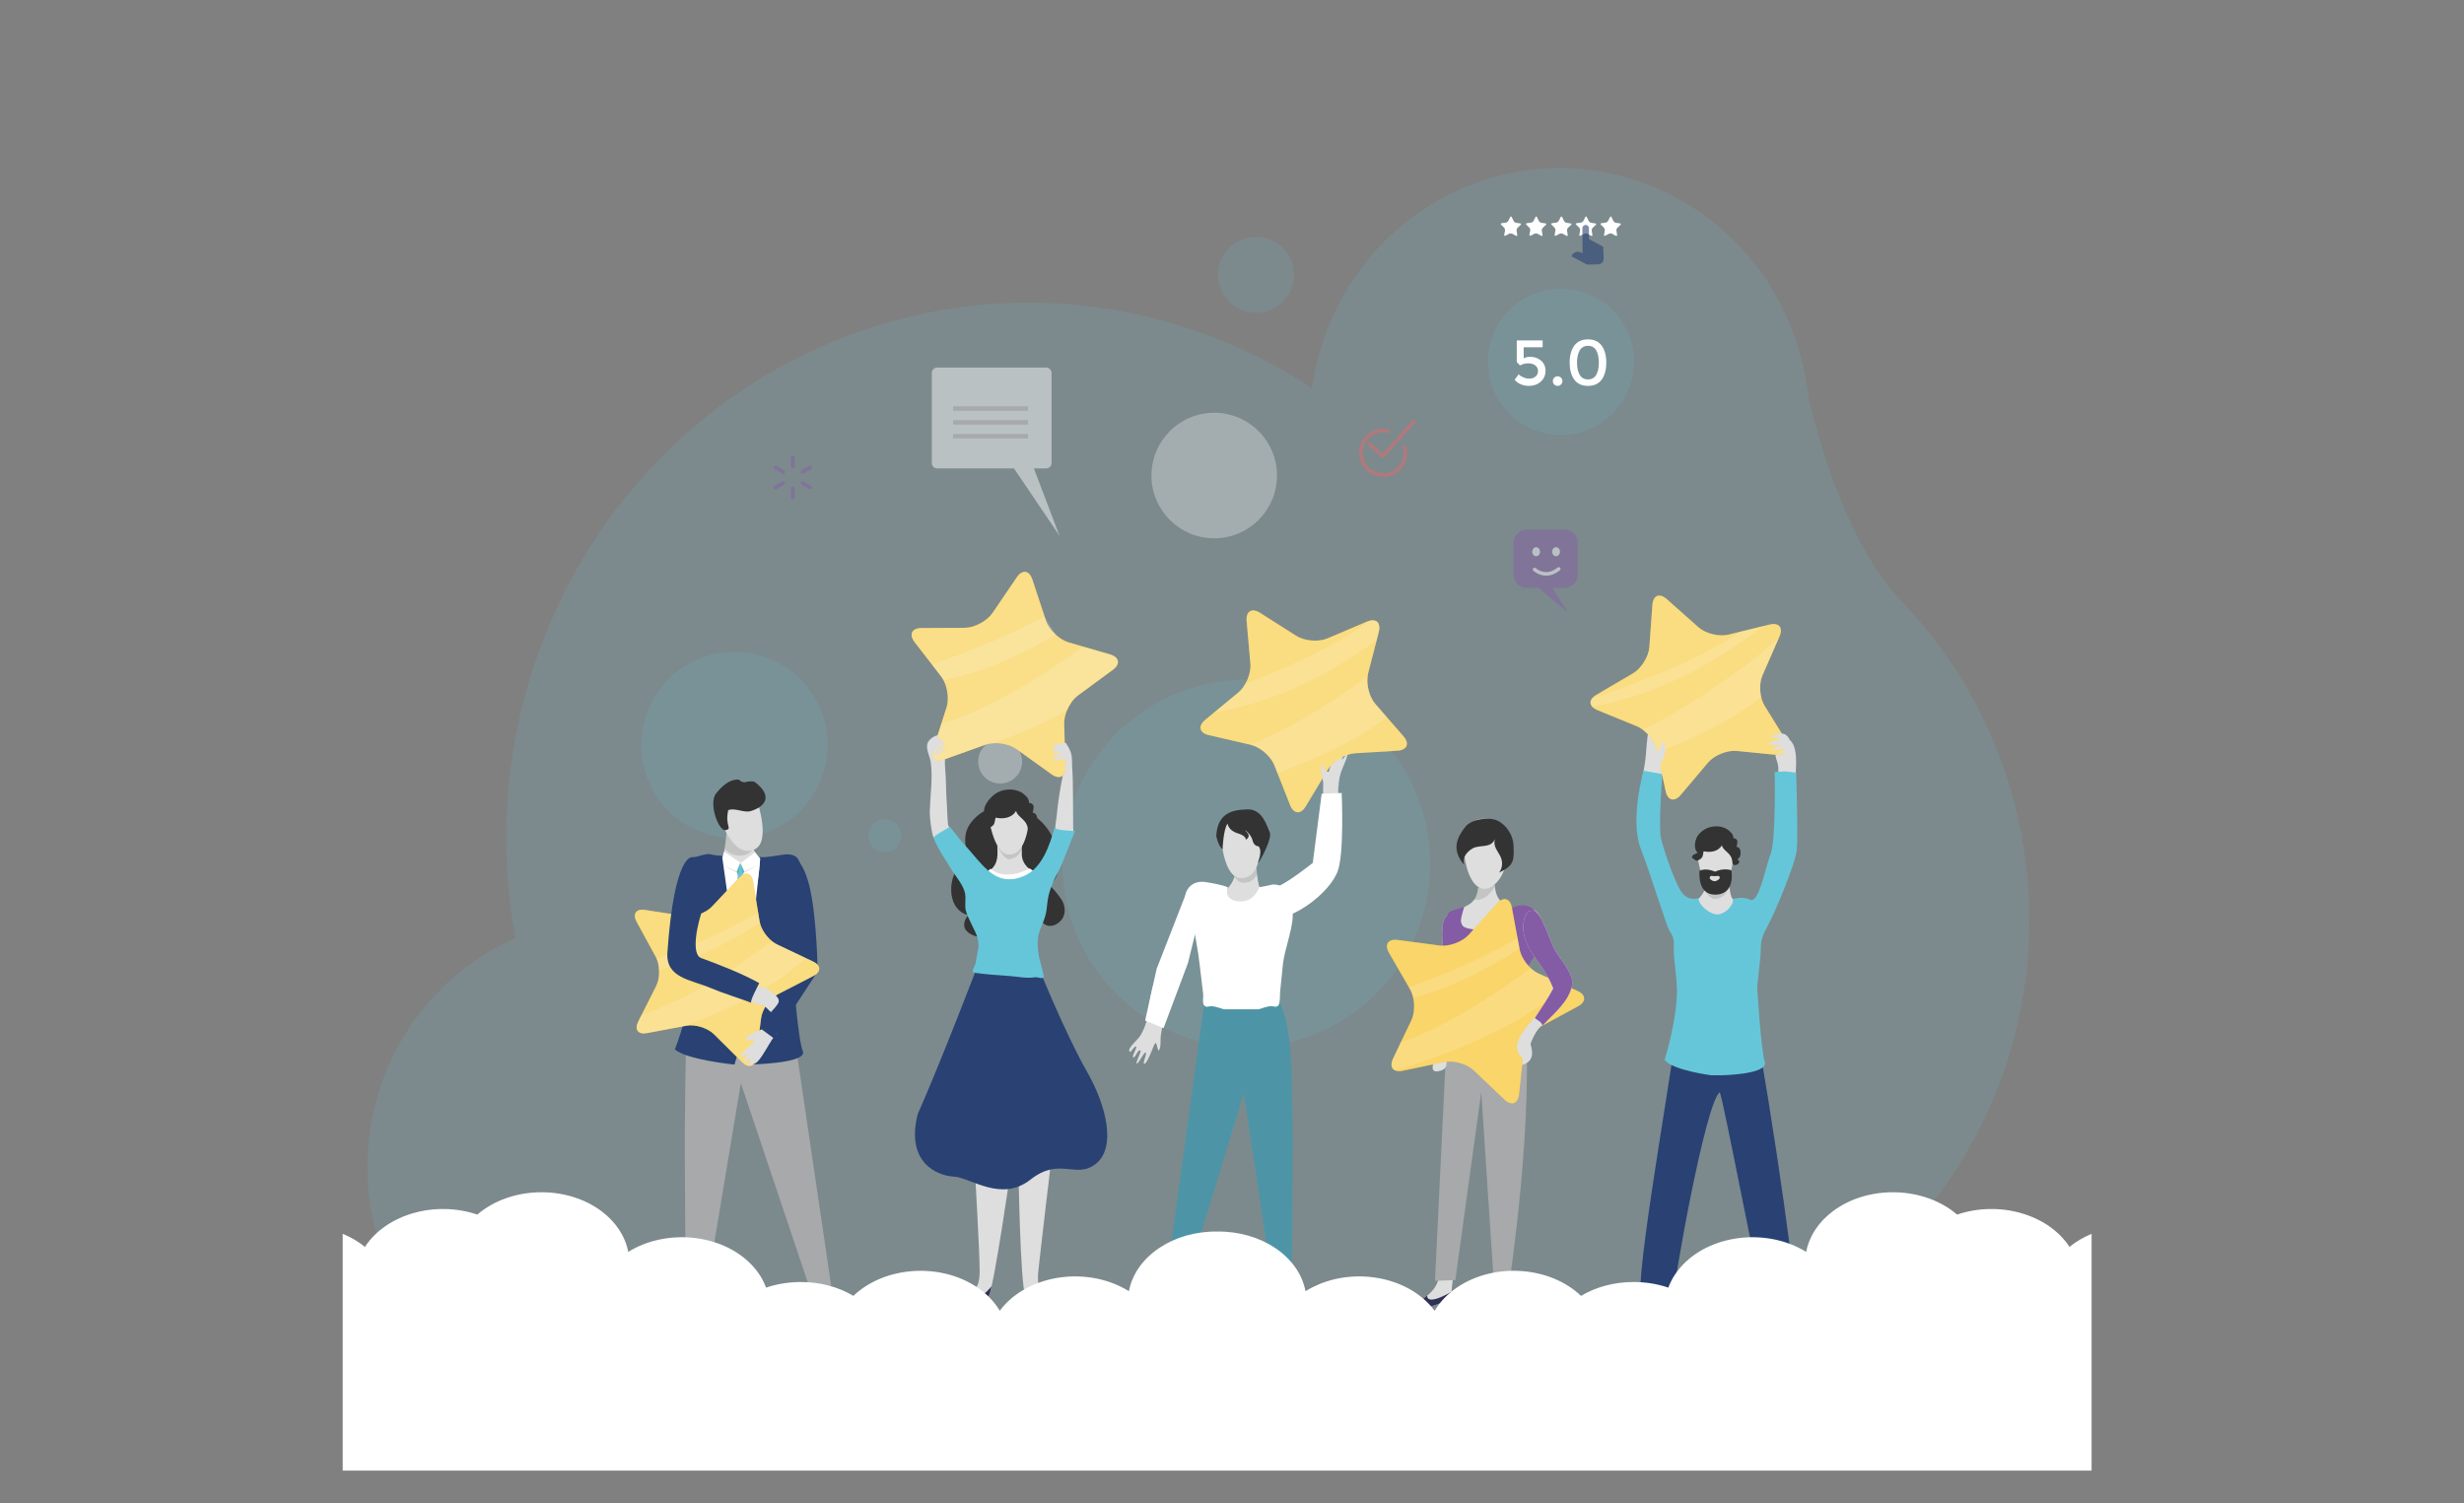 <?xml version="1.0" encoding="UTF-8"?>
<svg xmlns="http://www.w3.org/2000/svg" xmlns:xlink="http://www.w3.org/1999/xlink" version="1.1" id="Layer_1" x="0px" y="0px" viewBox="0 0 1108.04 676.04" style="enable-background:new 0 0 1108.04 676.04;" xml:space="preserve">
<rect x="0" y="0" width="1108.04" height="676.04" fill="#808080" stroke="none"/>
<style type="text/css">
	.st0{opacity:0.15;fill:#66C6D9;enable-background:new    ;}
	.st1{opacity:0.47;}
	.st2{fill:#845BA5;}
	.st3{fill:#FFFFFF;}
	.st4{fill:#EA6668;}
	.st5{fill:#DEDEDE;}
	.st6{fill:#A7A9AA;}
	.st7{fill:#2E3054;}
	.st8{opacity:0.15;fill:#333333;enable-background:new    ;}
	.st9{fill:#333333;}
	.st10{fill:#F5BE16;}
	.st11{opacity:0.36;fill:#FFFFFF;enable-background:new    ;}
	.st12{opacity:0.15;fill:#FFFFFF;enable-background:new    ;}
	.st13{opacity:0.3;fill:#FFFFFF;enable-background:new    ;}
	.st14{fill:#294273;}
	.st15{fill:#66C6D9;}
	.st16{opacity:0.46;fill:#FFFFFF;enable-background:new    ;}
	.st17{opacity:0.49;fill:#FFFFFF;enable-background:new    ;}
	.st18{fill:#4D95A6;}
	.st19{fill:#0B1238;}
	.st20{opacity:0.6;fill:#294273;enable-background:new    ;}
	.st21{opacity:0.47;fill:#FFFFFF;enable-background:new    ;}

				@-webkit-keyframes cloudine {
    from {
        transform:scale(1) translateX(0px);
    }

	50% {
		transform:scale(1.02) translateX(1.5px);
	}

    to {
        transform:scale(1) translateX(0px);
    }
	}

	#cloudi {
	transform-origin: 547px 661px;
	animation-duration: 5s;
	animation-name: cloudine;
	animation-iteration-count: infinite;
	transition-timing-function: ease-in-out;
	}

	/*char1*/

	@-webkit-keyframes char1torsod {
    from {
        transform:rotate(0deg);
    }

	50% {
		transform:rotate(10deg);
	}

    to {
        transform:rotate(0deg);
    }
	}

	#char1top {
	transform-origin: 334.86px 463.8px;
	animation-duration: 7.5s;
	animation-name: char1torsod;
	animation-iteration-count: infinite;
	transition-timing-function: ease-in-out;
	}

	@-webkit-keyframes char1rarmed {
    from {
        transform:rotate(0deg);
    }

	50% {
		transform:rotate(5deg);
	}

    to {
        transform:rotate(0deg);
    }
	}

	#char1rarm {
	transform-origin: 311.4px 392px;
	animation-duration: 7.5s;
	animation-name: char1rarmed;
	animation-iteration-count: infinite;
	transition-timing-function: ease-in-out;
	}

	@-webkit-keyframes char1headed {
    from {
        transform:rotate(0deg);
    }

	50% {
		transform:rotate(-5deg);
	}

    to {
        transform:rotate(0deg);
    }
	}

	#char1head {
	transform-origin: 332.5px 385.5px;
	animation-duration: 7.5s;
	animation-name: char1headed;
	animation-iteration-count: infinite;
	transition-timing-function: ease-in-out;
	}

	/*char2*/

	@-webkit-keyframes char2torsod {
    from {
        transform:rotate(0deg);
    }

	33%	{
		transform:rotate(10deg);
	}

	66%	{
		transform:rotate(-10deg);
	}

    to {
        transform:rotate(0deg);
    }
	}

	#char2top {
	transform-origin: 453.88px 439px;
	animation-duration: 7.5s;
	animation-name: char2torsod;
	animation-iteration-count: infinite;
	transition-timing-function: ease-in-out;
	}

	@-webkit-keyframes char2botter {
    from {
        transform:rotate(0deg);
    }

	33%	{
		transform:rotate(1deg);
	}

	66%	{
		transform:rotate(-1deg);
	}

    to {
        transform:rotate(0deg);
    }
	}

	#char2bot {
	transform-origin: 453.88px 439px;
	animation-duration: 7.5s;
	animation-name: char2botter;
	animation-iteration-count: infinite;
	transition-timing-function: ease-in-out;
	}

	@-webkit-keyframes char2header {
    from {
        transform:rotate(0deg);
    }

	33%	{
		transform:rotate(-8deg);
	}

	66%	{
		transform:rotate(8deg);
	}

    to {
        transform:rotate(0deg);
    }
	}

	#char2head {
	transform-origin: 454.45px 393px;
	animation-duration: 7.5s;
	animation-name: char2header;
	animation-iteration-count: infinite;
	transition-timing-function: ease-in-out;
	}

	@-webkit-keyframes char2haired {
    from {
        transform:rotate(0deg);
    }

	33%	{
		transform:rotate(-8deg);
	}

	66%	{
		transform:rotate(8deg);
	}

    to {
        transform:rotate(0deg);
    }
	}

	#char2hair {
	transform-origin: 453.6px 368px;
	animation-duration: 7.5s;
	animation-name: char2haired;
	animation-iteration-count: infinite;
	transition-timing-function: ease-in-out;
	}

	/*char3*/

	@-webkit-keyframes char3torsod {
    from {
        transform:rotate(0deg);
    }

	50%	{
		transform:rotate(-8deg);
	}

    to {
        transform:rotate(0deg);
    }
	}

	#char3top {
	transform-origin: 558.2px 453px;
	animation-duration: 7.5s;
	animation-name: char3torsod;
	animation-iteration-count: infinite;
	transition-timing-function: ease-in-out;
	}

	@-webkit-keyframes char3larmed {
    from {
        transform:rotate(0deg);
    }

	50%	{
		transform:rotate(10deg);
	}

    to {
        transform:rotate(0deg);
    }
	}

	#char3larm {
	transform-origin: 577.478px 406px;
	animation-duration: 7.5s;
	animation-name: char3larmed;
	animation-iteration-count: infinite;
	transition-timing-function: ease-in-out;
	}

	@-webkit-keyframes char3rarmed {
    from {
        transform:rotate(0deg);
    }

	50%	{
		transform:rotate(-8deg);
	}

    to {
        transform:rotate(0deg);
    }
	}

	#char3rarm {
	transform-origin: 537.1px 404px;
	animation-duration: 7.5s;
	animation-name: char3rarmed;
	animation-iteration-count: infinite;
	transition-timing-function: ease-in-out;
	}

	@-webkit-keyframes char3headed {
    from {
        transform:rotate(0deg);
    }

	50%	{
		transform:rotate(8deg);
	}

    to {
        transform:rotate(0deg);
    }
	}

	#char3head {
	transform-origin: 558.7px 402px;
	animation-duration: 7.5s;
	animation-name: char3headed;
	animation-iteration-count: infinite;
	transition-timing-function: ease-in-out;
	}

	/*char4*/

	@-webkit-keyframes char4torsod {
    from {
        transform:rotate(0deg);
    }

	50%	{
		transform:rotate(6deg);
	}

    to {
        transform:rotate(0deg);
    }
	}

	#char4top {
	transform-origin: 670.12px 469.7px;
	animation-duration: 7.5s;
	animation-name: char4torsod;
	animation-iteration-count: infinite;
	transition-timing-function: ease-in-out;
	}

	@-webkit-keyframes char4armes {
    from {
        transform:rotate(0deg);
    }

	50%	{
		transform:rotate(10deg);
	}

    to {
        transform:rotate(0deg);
    }
	}

	#char4larm {
	transform-origin: 688.4px 413px;
	animation-duration: 7.5s;
	animation-name: char4armes;
	animation-iteration-count: infinite;
	transition-timing-function: ease-in-out;
	}

	@-webkit-keyframes char4armes2 {
    from {
        transform:rotate(0deg);
    }

	50%	{
		transform:rotate(20deg);
	}

    to {
        transform:rotate(0deg);
    }
	}

	#char4rarm {
	transform-origin: 652.1px 415px;
	animation-duration: 7.5s;
	animation-name: char4armes2;
	animation-iteration-count: infinite;
	transition-timing-function: ease-in-out;
	}

	@-webkit-keyframes char4heades {
    from {
        transform:rotate(0deg) translateY(0px);
    }

	50%	{
		transform:rotate(-20deg) translateY(2px);
	}

    to {
        transform:rotate(0deg) translateY(0px);
    }
	}

	#char4head {
	transform-origin: 667.8px 399px;
	animation-duration: 7.5s;
	animation-name: char4heades;
	animation-iteration-count: infinite;
	transition-timing-function: ease-in-out;
	}

	/*char5*/

	@-webkit-keyframes char5torsod {
    from {
        transform:rotate(0deg);
    }

	33%	{
		transform:rotate(-4deg);
	}

	66%	{
		transform:rotate(2deg);
	}

    to {
        transform:rotate(0deg);
    }
	}

	#char5top {
	transform-origin: 772px 453px;
	animation-duration: 7.5s;
	animation-name: char5torsod;
	animation-iteration-count: infinite;
	transition-timing-function: ease-in-out;
	}

	@-webkit-keyframes char5headed {
    from {
        transform:rotate(0deg);
    }

	33%	{
		transform:rotate(6deg);
	}

	66%	{
		transform:rotate(-6deg);
	}

    to {
        transform:rotate(0deg);
    }
	}

	#char5head {
	transform-origin: 771.5px 407px;
	animation-duration: 7.5s;
	animation-name: char5headed;
	animation-iteration-count: infinite;
	transition-timing-function: ease-in-out;
	}

	@-webkit-keyframes char5bottom {
    from {
        transform:rotate(0deg);
    }

	33%	{
		transform:rotate(1deg);
	}

	66%	{
		transform:rotate(-1deg);
	}

    to {
        transform:rotate(0deg);
    }
	}

	#char5bot {
	transform-origin: 772px 453px;
	animation-duration: 7.5s;
	animation-name: char5bottom;
	animation-iteration-count: infinite;
	transition-timing-function: ease-in-out;
	}

	/*effects*/

	@-webkit-keyframes effect1 {
    from {
        transform:rotate(0deg) scale(1);
    }

	33%	{
		transform:rotate(10deg);
	}

	66%	{
		transform:rotate(-10deg) scale(1.2);
	}

    to {
        transform:rotate(0deg) scale(1);
    }
	}

	#rated {
	transform-origin: 701.945px 162.74px;
	animation-duration: 3.75s;
	animation-name: effect1;
	animation-iteration-count: infinite;
	transition-timing-function: ease-in-out;
	}

	@-webkit-keyframes effect2 {
    from {
        transform:translateX(0px);
    }

	33%	{
		transform:translateX(-12px);
	}

	66%	{
		transform:translateX(9px);
	}

    to {
        transform:translateX(0px);
    }
	}

	#likedhand {
	animation-duration: 3.75s;
	animation-name: effect2;
	animation-iteration-count: infinite;
	transition-timing-function: ease-in-out;
	}

	@-webkit-keyframes effect3 {
    from {
        transform:translateX(-20px);
		opacity:0;
    }

	50%	{
		transform:translateX(0px);
		opacity:1;
	}

    to {
        transform:translateX(-20px);
		opacity:0;
    }
	}

	#balloned {
	animation-duration: 7.5s;
	animation-name: effect3;
	animation-iteration-count: infinite;
	transition-timing-function: ease-in-out;
	}

	@-webkit-keyframes effect4 {
    from {
        transform:translateX(20px);
		opacity:0;
    }

	50%	{
		transform:translateX(0px);
		opacity:0.4;
	}

    to {
        transform:translateX(20px);
		opacity:0;
    }
	}

	#starred {
	opacity:0;
	animation-duration: 7.5s;
	animation-name: effect4;
	animation-iteration-count: infinite;
	transition-timing-function: ease-in-out;
	animation-delay:1s;
	}

	@-webkit-keyframes effect5 {
    from {
        transform:scale(0.3);
		
    }

	50%	{
		transform:scale(1.2);
		
	}

    to {
        transform:scale(0.3);
		
    }
	}

	#pop {
	transform-origin: 356.515px 214.73px;
	animation-duration: 3.75s;
	animation-name: effect5;
	animation-iteration-count: infinite;
	transition-timing-function: ease-in-out;
	}

	@-webkit-keyframes effect6 {
    from {
        transform:rotate(0deg);
		
    }

	50%	{
		transform:rotate(10deg);
		
	}

    to {
        transform:rotate(0deg);
		
    }
	}

	#smiley {
	transform-origin: 695.07px 256.84px;
	animation-duration: 3.75s;
	animation-name: effect6;
	animation-iteration-count: infinite;
	transition-timing-function: ease-in-out;
	}
</style>
<path class="st0" d="M857.27,272.65L857.27,272.65c-0.02-0.02-0.04-0.04-0.06-0.06c-0.83-0.89-1.66-1.77-2.51-2.64  c-22.42-24.45-34.89-64.09-40.89-89.05c-0.46-1.92-0.78-3.86-1.04-5.81c-0.76-5.69-1.95-11.38-3.58-17.01  c0-0.03-0.01-0.05-0.01-0.05v0.01c-1.46-5.03-3.26-10.02-5.44-14.93c-25.66-57.87-92.3-83.5-148.85-57.24  c-36.32,16.87-59.64,51.04-64.88,88.66c-64.88-42.76-148.99-51.97-224.49-16.91c-100.92,46.86-153.8,157.64-133.7,264.32  c-39.08,16.95-66.51,56.54-66.6,102.7c-0.12,61.17,48.55,111.49,108.32,111.96c35.46,0.28,67.05-16.74,87.18-43.32  c60.53,29.77,133.03,32.93,198.97,2.31c11.62-5.4,22.6-11.65,32.91-18.64c33.12,25.62,74.28,40.93,118.93,41.24  c109.97,0.75,200.46-90.69,201.06-203.24C912.87,359.74,891.77,309.59,857.27,272.65z"></path>
<path id="bloob" class="st0" d="M635.72,354.22c18.86,41.57,0.45,90.57-41.12,109.43c-41.58,18.87-90.57,0.46-109.44-41.12  c-18.86-41.57-0.45-90.57,41.12-109.43C567.86,294.23,616.85,312.64,635.72,354.22z"></path>
<g id="pop" class="st1">
	<g>
		<path class="st2" d="M357.41,223.52c0,0.61-0.4,1.1-0.89,1.1c-0.5,0-0.89-0.5-0.89-1.1v-3.57c0-0.6,0.4-1.1,0.89-1.1    c0.49,0,0.89,0.49,0.89,1.1V223.52z"></path>
		<path class="st2" d="M357.41,209.51c0,0.61-0.4,1.1-0.89,1.1c-0.5,0-0.89-0.49-0.89-1.1v-3.57c0-0.6,0.4-1.1,0.89-1.1    c0.49,0,0.89,0.5,0.89,1.1V209.51z"></path>
	</g>
	<g>
		<path class="st2" d="M364.57,218.35c0.52,0.3,0.75,0.9,0.5,1.32c-0.24,0.43-0.87,0.52-1.39,0.22l-3.09-1.78    c-0.53-0.3-0.76-0.9-0.51-1.32c0.25-0.43,0.88-0.53,1.4-0.22L364.57,218.35z"></path>
		<path class="st2" d="M352.44,211.34c0.53,0.3,0.75,0.9,0.51,1.32c-0.25,0.43-0.88,0.53-1.4,0.22l-3.09-1.78    c-0.52-0.3-0.75-0.9-0.5-1.32c0.24-0.43,0.87-0.53,1.39-0.22L352.44,211.34z"></path>
	</g>
	<g>
		<path class="st2" d="M363.68,209.56c0.52-0.31,1.15-0.2,1.39,0.22c0.25,0.43,0.02,1.02-0.5,1.32l-3.09,1.78    c-0.52,0.3-1.15,0.2-1.4-0.22c-0.25-0.43-0.02-1.02,0.51-1.32L363.68,209.56z"></path>
		<path class="st2" d="M351.55,216.57c0.52-0.3,1.15-0.2,1.4,0.22c0.24,0.43,0.02,1.02-0.51,1.32l-3.09,1.78    c-0.52,0.3-1.15,0.2-1.39-0.22c-0.25-0.42-0.02-1.02,0.5-1.32L351.55,216.57z"></path>
	</g>
</g>
<g id="starred" class="st1">
	<path class="st3" d="M555.85,215.18H497.7c-1.09,0-1.98,0.89-1.98,1.98v18.17c0,1.1,0.89,1.98,1.98,1.98h21.03l-12.3,37.93   l20.77-37.93h28.64c1.09,0,1.98-0.89,1.98-1.98v-18.17C557.83,216.07,556.94,215.18,555.85,215.18z"></path>
	<g>
		<polygon class="st4" points="510.35,229.52 507.16,227.97 504.06,229.73 504.55,226.21 501.92,223.81 505.42,223.19     506.89,219.95 508.57,223.08 512.1,223.48 509.63,226.04   "></polygon>
		<polygon class="st4" points="523.37,229.52 520.17,227.97 517.08,229.73 517.57,226.21 514.94,223.81 518.44,223.19     519.91,219.95 521.59,223.08 525.11,223.48 522.66,226.04   "></polygon>
		<polygon class="st4" points="536.39,229.52 533.2,227.97 530.1,229.73 530.59,226.21 527.97,223.81 531.46,223.19 532.93,219.95     534.61,223.08 538.14,223.48 535.68,226.04   "></polygon>
		<polygon class="st4" points="549.41,229.52 546.22,227.97 543.12,229.73 543.61,226.21 540.98,223.81 544.48,223.19     545.95,219.95 547.62,223.08 551.16,223.48 548.69,226.04   "></polygon>
	</g>
</g>
<g id="smiley" class="st1">
	<path class="st2" d="M686.68,238.14h16.79c3.33,0,6.03,2.7,6.03,6.03v14.21c0,3.33-2.7,6.03-6.03,6.03h-5.32l7.04,11.13   l-13.24-11.13h-5.28c-3.33,0-6.03-2.7-6.03-6.03v-14.21C680.66,240.84,683.35,238.14,686.68,238.14z"></path>
	<g>
		<g>
			<g>
				<path class="st3" d="M695.35,258.88c-3.42,0-5.76-2.15-5.8-2.18c-0.32-0.31-0.34-0.82-0.03-1.15c0.31-0.32,0.82-0.34,1.15-0.03      c0.19,0.18,4.46,4.04,9.77-0.31c0.35-0.28,0.86-0.23,1.14,0.11c0.29,0.35,0.24,0.86-0.11,1.15      C699.26,258.28,697.15,258.88,695.35,258.88z"></path>
			</g>
		</g>
		<g>
			<g>
				<path class="st3" d="M692.56,248.11c0,1.13-0.79,2.04-1.76,2.04c-0.97,0-1.76-0.91-1.76-2.04c0-1.12,0.79-2.03,1.76-2.03      C691.78,246.08,692.56,246.99,692.56,248.11z"></path>
			</g>
			<g>
				<path class="st3" d="M701.51,248.11c0,1.13-0.79,2.04-1.76,2.04c-0.97,0-1.76-0.91-1.76-2.04c0-1.12,0.79-2.03,1.76-2.03      C700.73,246.08,701.51,246.99,701.51,248.11z"></path>
			</g>
		</g>
	</g>
</g>
<g id="char4">
	<g id="char4bot">
		<path class="st5" d="M653.81,571.94l-6.06-1.27c-0.23,1.41-0.48,2.81-0.77,4.15c-1.76,8.38-11.67,10.71-11.59,13.51    c0.09,2.79,17.01-4.03,17.01-4.03S653.41,572.98,653.81,571.94z"></path>
		<path class="st5" d="M678.81,573.16l-5.08-2.34c-0.44,1.47-0.48,4.63-0.74,6.09c-1.6,9.34-9.63,9.2-9.88,11.7    c-0.29,2.98,15.92-2.64,15.92-2.64S678.24,574.21,678.81,573.16z"></path>
		<path class="st6" d="M650.43,469.74l-5.13,106.24l9.15-0.29l11.66-84.59l5.7,86.52l6.79,0.49c0,0,11.73-77.33,6.87-122.53    c0,0-14.78,5.12-30.14,2.13C655.33,457.71,650.96,461.82,650.43,469.74z"></path>
		<path class="st7" d="M652.71,580.96c-0.14,0.07-0.27,0.12-0.41,0.2c-9.76,5.42-10.57,2.73-10.52,1.51    c-3.14,2.58-6.44,4.04-6.39,5.67c0.09,2.79,17.01-4.03,17.01-4.03S652.53,582.86,652.71,580.96z"></path>
		<path class="st7" d="M678.73,582.57c-4.3,2.4-3.8,2.48-7.55,3.06c-3.75,0.59-2.07-1.19-2.13-1.39c-2.93,1.96-5.76,2.63-5.93,4.37    c-0.29,2.98,15.92-2.64,15.92-2.64S679,584.97,678.73,582.57z"></path>
	</g>
	<g id="char4top">
		<path class="st5" d="M694.84,425.25c-3.36-3.23-9.97,11.82-11.14,17.75c-1.35,6.82-0.16,11.42,1.49,17.65    c2,7.6,8.11,15.99-1.36,18.49c-6.34,1.67-13.83-1.62-20.13-2.27c-5.19-0.52-10.17,0.46-11.42-4.39    c-2.79-10.83,13.02-21.44,4.04-30.06c-7.74-8.09-4.93-22.51-3.55-29.79c5.35-7.06,10.53-3.58,11.98-13.48    c2.38-0.67,5.07-0.96,7.43-1.33c0.21,3.97,1.4,7.07,4.84,9.38c4.19,2.81,9.55-0.47,13.16,1.99    C693.77,411.64,695.59,421.31,694.84,425.25z"></path>
		<g id="char4rarm">
			<path class="st5" d="M651.32,411.58c4.92-1.37,6.81,4.85,8.08,11.97c1.4,7.85,2.66,17.22,2.66,17.22     c-1.35,4.35-2.92,10.54-4.27,14.88c-1.87,6.01-5.86,11.37-7.29,17.53c-0.66,2.85,1.56,6.98-2.46,8.25     c-5.94,1.87-3.3-3.51-2.75-6.01c0.75-3.36,1.47-6.73,2.17-10.1c1.54-7.37,3.13-14.75,4.44-22.17     C651.91,443.15,644.72,413.42,651.32,411.58z"></path>
			<path class="st2" d="M651.32,411.58c4.92-1.37,6.81,4.85,8.08,11.97c1.4,7.85,2.66,17.22,2.66,17.22     c-1.35,4.35-2.92,10.54-4.27,14.88c-0.32,1.04-6.05,14.11-5.59,14.24c-3.42-1.02-6.12-2.09-6.12-2.09s2.62-8.54,3.17-11.26     c0.91-4.46,1.85-8.92,2.64-13.4C651.91,443.15,644.72,413.42,651.32,411.58z"></path>
			<path class="st5" d="M644.19,478.61c0.44-1.66,3.07-6.06,5.03-6.4c3.38-0.58,0.7,4.51,0.71,6.58L644.19,478.61z"></path>
		</g>
		<path class="st2" d="M694.84,425.25c-2.62-0.03-9.97,11.82-11.14,17.75c-1.35,6.82,2.03,12.07,3.68,18.3    c0.61,2.31,1.89,5.39-0.91,6.55c-1.51,0.62-3.6,0.66-5.27,0.85c-3.65,0.41-7.43,0.18-11.08,0.01c-3.92-0.2-7.57-0.53-11.34-1.33    c-0.87-0.19-5.79,0.09-5.63-1.04c0.48-3.35-0.12-6.47,1.66-8.97c1.77-2.49,3.28-5.44,3.2-8.57c-0.07-2.76-3.42-6.43-6.87-13.57    c-3.44-7.14,1.22-20.41,0.19-22.42c-2.05-3.58,4.94-3.78,7.13-5.04c-2.34,7.69-2.78,9.42,5.1,10.32    c7.89,0.91,13.9-12.83,22.89-10.76C693.43,408.93,696.02,419.06,694.84,425.25z"></path>
		<path class="st8" d="M672.25,398.67c-0.03-0.28-0.06-0.56-0.08-0.86c-2.36,0.37-5.04,0.65-7.43,1.33    c-0.33,2.25-1.04,3.95-2.01,5.33C666.18,405.44,669.81,402.82,672.25,398.67z"></path>
		<g id="char4head">
			<path class="st5" d="M659.3,373.28c-2.02,6.36-0.84,16.25,2.27,21.9c4.43,8.06,11.12,4.28,14.29-2.66     c2.62-5.72,4.53-17.36-0.93-22.08c-2.26-1.95-7.33-2.85-10.29-1.87c-5.27,1.74-4.79,5.29-4.81,10.05L659.3,373.28z"></path>
			<path class="st9" d="M673.46,369.07c4.16,2.04,6.97,6.71,7.16,11.02c0.29,6.69,0.33,9.17-6.49,12.31     c1.72-2.21,1.66-5.21,0.52-7.42c-1.32-2.56-3.28-4.46-2.41-7.67c-1.78,4.4-6.81,2.38-10.04,4.23c-2.96,1.7-4.82,4.67-3.76,7.44     c-5.08-6.11-4.34-11.09,0.61-17.27C661.77,368.32,669.68,367.22,673.46,369.07z"></path>
		</g>
		<g id="char4larm">
			<path class="st10" d="M709.61,452.54l-16.74,9.08c-3.8,2.05-7.29,7.25-7.75,11.56l-2,18.92c-0.48,4.29-3.42,5.37-6.55,2.41     l-13.8-13.12c-3.13-2.99-9.15-4.7-13.39-3.78l-18.64,3.92c-1.32,0.29-2.41,0.22-3.25-0.12c-1.81-0.7-2.31-2.7-1.04-5.37     l3.44-7.22l4.77-9.94c1.3-2.74,1.57-6.67,0.87-10.04c-0.29-1.42-0.77-2.77-1.4-3.88l-0.55-0.96l-8.96-15.53     c-2.14-3.73-0.41-6.33,3.88-5.78l18.88,2.5c4.29,0.58,10.16-1.59,13.07-4.79l12.74-14.13c2.91-3.2,5.92-2.36,6.69,1.9l2.53,13.6     l0.89,4.79l0.05,0.31c0.53,2.94,2.53,6.16,5.01,8.5c1.13,1.04,2.36,1.9,3.59,2.46l11.99,5.35l5.39,2.41     C713.29,447.34,713.41,450.47,709.61,452.54z"></path>
			<path class="st11" d="M709.61,452.54l-16.74,9.08c-3.8,2.05-7.29,7.25-7.75,11.56l-2,18.92c-0.48,4.29-3.42,5.37-6.55,2.41     l-13.8-13.12c-3.13-2.99-9.15-4.7-13.39-3.78l-18.64,3.92c-1.32,0.29-2.41,0.22-3.25-0.12c-1.81-0.7-2.31-2.7-1.04-5.37     l3.44-7.22l4.77-9.94c1.3-2.74,1.57-6.67,0.87-10.04c-0.29-1.42-0.77-2.77-1.4-3.88l-0.55-0.96l-8.96-15.53     c-2.14-3.73-0.41-6.33,3.88-5.78l18.88,2.5c4.29,0.58,10.16-1.59,13.07-4.79l12.74-14.13c2.91-3.2,5.92-2.36,6.69,1.9l2.53,13.6     l0.89,4.79l0.05,0.31c0.53,2.94,2.53,6.16,5.01,8.5c1.13,1.04,2.36,1.9,3.59,2.46l11.99,5.35l5.39,2.41     C713.29,447.34,713.41,450.47,709.61,452.54z"></path>
			<path class="st12" d="M703.95,443.17c-21.43,20.27-60.17,33.37-76.45,38.24c-1.81-0.7-2.31-2.7-1.04-5.37l3.44-7.22     c22.06-7.73,45.19-23.55,58.46-33.44c1.13,1.04,2.36,1.9,3.59,2.46L703.95,443.17z"></path>
			<path class="st12" d="M682.42,421.77c-15.7,9.27-33.56,16.73-48.83,22.22l0.55,0.96c0.63,1.11,1.11,2.46,1.4,3.88     c18.13-5.03,34.53-13.63,47.77-22.27L682.42,421.77z"></path>
			<path class="st5" d="M698.68,426.23c2.4,4.75,9.3,11.65,8.26,16.88c-1.43,7.28-7.92,12.92-13.23,17.57     c-2.87,2.52-4.81,6.56-5.9,10.15c-0.41,1.35-1.26,6.96-3.67,4.54c-5.87-5.9,3.11-14.21,6.41-18.28c3.13-3.86,5.64-8.2,7.96-12.59     c0,0-1.61-4.44-4.57-8.79c-3.94-5.77-8.73-11.14-8.96-18.42c-0.08-2.43,0.72-8.74,4.84-7.71     C693.05,410.41,697.08,423.05,698.68,426.23z"></path>
			<path class="st2" d="M698.68,426.23c2.4,4.75,9.3,11.65,8.26,16.88c-1.48,7.53-8.33,12.7-13.24,18.05     c-0.66-1.79-2.2-2.24-3.5-3.33c2.91-4.36,5.83-8.65,8.3-13.31c0,0-1.61-4.44-4.57-8.79c-3.94-5.77-8.73-11.14-8.96-18.42     c-0.08-2.43,0.72-8.74,4.84-7.71C693.05,410.41,697.08,423.05,698.68,426.23z"></path>
		</g>
	</g>
</g>
<path id="bloob3" class="st0" d="M581.9,123.57c0,9.46-7.67,17.12-17.12,17.12c-9.46,0-17.13-7.67-17.13-17.12  c0-9.46,7.67-17.12,17.13-17.12C574.23,106.45,581.9,114.12,581.9,123.57z"></path>
<path class="st13" d="M574.25,213.85c0,15.59-12.63,28.23-28.22,28.23c-15.59,0-28.23-12.64-28.23-28.23s12.64-28.23,28.23-28.23  C561.61,185.62,574.25,198.26,574.25,213.85z"></path>
<path id="bloob2" class="st0" d="M372.13,335.04c0,23.13-18.74,41.87-41.87,41.87s-41.87-18.75-41.87-41.87s18.75-41.87,41.87-41.87  C353.39,293.17,372.13,311.92,372.13,335.04z"></path>
<path class="st13" d="M459.64,342.47c0,5.46-4.42,9.88-9.88,9.88s-9.88-4.42-9.88-9.88s4.42-9.88,9.88-9.88  S459.64,337.01,459.64,342.47z"></path>
<path class="st0" d="M405.3,375.82c0,4.09-3.32,7.41-7.41,7.41s-7.41-3.32-7.41-7.41s3.32-7.41,7.41-7.41  C401.99,368.4,405.3,371.72,405.3,375.82z"></path>
<g id="char1">
	<g id="char1bot">
		<path class="st7" d="M370.88,577.18c0.3,4.9,8.08,6.94,10.49,10.75c-2.51,1.03-11.29,0.57-13.73-1.12    c-3.35-2.32-0.86-8.17-4.75-11.53L370.88,577.18z"></path>
		<path class="st7" d="M314.83,575.65c-0.26,3.81,1.05,7.53,0.84,11.45c-5.79,0.8-10.64,1.93-16.59,1.62    c1.38-3.59,4.44-4.26,7.62-6.4c5.13-3.45,2.68-5.84,4.52-10.78L314.83,575.65z"></path>
		<path class="st6" d="M353.68,442.02l20.11,136.28l-9.89,0.33l-30.75-91.54l-15.55,93.5l-9.19-0.65c0,0-0.71-61.89-0.36-81.12    c0.36-19.22-0.7-45.93,7.42-57.33C315.48,441.49,342.39,448.43,353.68,442.02z"></path>
	</g>
	<g id="char1top">
		<g id="char1head">
			<path class="st5" d="M327.06,368.85c0,0-0.61,14.1-2.25,16.82c-2.12,3.53-6.6,1.43-7.6,5.95c-0.63,2.83,1.09,6.65,2.59,8.96     c4.53,7.02,12.67,6.08,20.13,7.38c4.27,0.75,8.89-1.16,10.29-5.6c1.09-3.52,0.08-9.62-2.4-12.49c-1.5-1.73-4.24-2.16-5.95-3.72     c-0.03-0.02-4.59-4.21-4.27-9.95C337.93,370.45,330.25,365.65,327.06,368.85z"></path>
			<path class="st8" d="M338.79,381.81c-1.45,1.72-3.23,2.9-5.48,2.98c-3.36,0.12-5.72-1.13-7.41-3.15     c0.83-5.11,1.17-12.79,1.17-12.79c0.69-0.69,1.61-0.95,2.59-0.96c1.61,0.19,3.32,0.89,4.81,1.96c1.87,1.56,3.29,3.84,3.15,6.36     C337.49,378.33,338.04,380.24,338.79,381.81z"></path>
			<path class="st5" d="M340.58,360.48c0,0,6.17,18.24-1.3,21.51c-7.48,3.27-12.18-6.13-15.47-13.02     c-3.67-7.73-3.94-10.4,4.75-14.33C336.94,350.84,340.58,360.48,340.58,360.48z"></path>
			<path class="st9" d="M333.19,351.33c0.52,0.35,1.03,0.39,1.58,0.46c0.43,0.06,1.03-0.3,1.53-0.3c1.16-0.01,2.36-0.44,3.35,0.33     c8.23,6.43,4.17,11.14-2.18,12.95c-2.96,0.85-7.1-1.65-9.99-0.44c-1.6,7.19,2,8.15-1.08,9c-3.12,0.86-8.03-12.19-4.31-16.63     c2.35-2.8,5.52-6.16,9.75-6.13C332.35,350.58,332.76,351.04,333.19,351.33z"></path>
		</g>
		<path class="st14" d="M332.83,445.85c-0.42-0.05-0.85-0.13-1.28-0.21c-3.88-0.78-7.76-1.84-11.39-3.05    c-4.05-1.35-5.79-2.07-6.38-6.68c-0.45-3.52-0.44-7.18-0.82-10.73c-0.44-4.16-1.45-7.51-2.45-11.44    c-2.11-8.24-0.88-16.12,1.85-24.17c0.62-1.81-2.17-3.46,0.02-4.09c1.18-0.34,5.53-1.66,6.6-1.4c2.18,0.52,4.46,0.78,6.69,0.82    l8.5,43.59c0,0,9.11-38.39,7.28-43.3c0.37,0.98,9.78-0.73,10.88-0.87c2.8-0.35,5.58,0.04,6.75,2.34    c1.96,3.88,2.47,8.76,1.86,13.02c-0.65,4.55-1.39,9.62-2.52,14.06c-1,3.93,0.32,8.14-0.12,12.3c-0.59,5.59-1.99,10.95-2.49,16.57    C347.77,441.9,341.03,446.88,332.83,445.85z"></path>
		<path class="st14" d="M303.48,471.89c0,0,8.45-21.06,6.96-34.79c-1.49-13.73,46.41,2.68,46.41,2.68s1.93,27.32,4.18,32.97    c2.25,5.64-24.76,6-24.76,6l-1.41-14.89l-4.58,14.89C330.29,478.75,308.5,476.57,303.48,471.89z"></path>
		<path class="st5" d="M344.15,461.63l-6.59,5.05l1.93,0.17c0,0-5.82,7.87-5.06,9.77c0.75,1.9,1,2.53,4.42,1.9    c3.41-0.62,7.4-11.19,10.83-14.1C349.67,464.42,348.68,461.59,344.15,461.63z"></path>
		<path class="st14" d="M355.46,385.08c0,0,5-0.45,8.44,13.03c3.44,13.47,3.8,38.79,3.8,38.79l-19.68,30.05l-5.51-4.06l13.99-25.27    C356.5,437.61,348.58,397.55,355.46,385.08z"></path>
		<polygon class="st3" points="341.87,386.15 339.55,383.31 333.14,388.05 325.62,383.03 324.81,385.66 332.31,439.07     336.49,438.23   "></polygon>
		<polygon class="st15" points="332.87,388.05 334.67,391.88 333.63,394.19 338.23,434.96 334.05,444.37 328.61,435.17     331.75,393.77 331.33,391.88   "></polygon>
		<path class="st7" d="M315.45,438.58c1.88,0.55,4.04,0.88,5.91,1.25c2.97,0.61,5.97,1.09,8.98,1.47c4.24,0.54,8.53,0.85,12.81,0.65    c4.09-0.2,7.51-1.29,11.33-2.43c0.17,1.59-0.36,3.6-0.33,5.31c-2.65,0.05-5.18,1.02-7.8,1.39c-3.66,0.52-7.23,0.83-11.03,0.84    c-4.95,0-9.73-1.42-14.48-2.64c-1.5-0.39-4.92-0.48-6.07-1.54c-0.82-0.75,0.01-4.51-0.26-4.61    C314.82,438.4,315.13,438.49,315.45,438.58z"></path>
		<polygon class="st8" points="333.14,388.05 334.67,391.88 341.37,388.75 333.84,392.93   "></polygon>
		<polygon class="st8" points="332.87,388.05 331.33,391.88 324.64,388.75 332.17,392.93   "></polygon>
		<g id="char1rarm">
			<path class="st10" d="M365.72,438.94l-15.91,8.19c-3.64,1.85-7.01,6.69-7.54,10.72l-2.29,17.77c-0.51,4.04-3.3,5.01-6.19,2.14     l-12.71-12.64c-2.89-2.86-8.52-4.6-12.54-3.83l-0.36,0.07l-17.24,3.23c-4,0.77-5.76-1.59-3.92-5.22l1.42-2.84l6.65-13.15     c0.96-1.9,1.4-4.45,1.28-6.96c-0.05-1.88-0.41-3.71-1.06-5.25c-0.14-0.31-0.29-0.6-0.43-0.89l-8.6-15.72     c-1.95-3.59-0.24-6,3.78-5.37l17.7,2.74c4.02,0.63,9.61-1.3,12.4-4.26l12.28-13.03c2.79-2.96,5.61-2.1,6.26,1.93l2.24,13.77     l0.63,3.9c0.05,0.26,0.1,0.53,0.17,0.79c0.72,2.96,2.89,6.16,5.44,8.21c0.72,0.6,1.49,1.11,2.26,1.47l12.93,6.14l3.27,1.54     C369.31,434.12,369.35,437.06,365.72,438.94z"></path>
			<path class="st16" d="M365.72,438.94l-15.91,8.19c-3.64,1.85-7.01,6.69-7.54,10.72l-2.29,17.77c-0.51,4.04-3.3,5.01-6.19,2.14     l-12.71-12.64c-2.89-2.86-8.52-4.6-12.54-3.83l-0.36,0.07l-17.24,3.23c-4,0.77-5.76-1.59-3.92-5.22l1.42-2.84l6.65-13.15     c0.96-1.9,1.4-4.45,1.28-6.96c-0.05-1.88-0.41-3.71-1.06-5.25c-0.14-0.31-0.29-0.6-0.43-0.89l-8.6-15.72     c-1.95-3.59-0.24-6,3.78-5.37l17.7,2.74c4.02,0.63,9.61-1.3,12.4-4.26l12.28-13.03c2.79-2.96,5.61-2.1,6.26,1.93l2.24,13.77     l0.63,3.9c0.05,0.26,0.1,0.53,0.17,0.79c0.72,2.96,2.89,6.16,5.44,8.21c0.72,0.6,1.49,1.11,2.26,1.47l12.93,6.14l3.27,1.54     C369.31,434.12,369.35,437.06,365.72,438.94z"></path>
			<path class="st12" d="M362.35,430.85c-14.04,13.46-36.14,23.74-54.18,30.51l-17.24,3.23c-4,0.77-5.76-1.59-3.92-5.22l1.42-2.84     c22.39-7.78,45.87-23.74,58.73-33.28c0.72,0.6,1.49,1.11,2.26,1.47L362.35,430.85z"></path>
			<path class="st12" d="M341.71,415.02c-12.59,8.14-28.12,16.3-45.36,21.38c-0.05-1.88-0.41-3.71-1.06-5.25     c14.59-5.27,31.08-12.26,45.63-20.83L341.71,415.02z"></path>
			<path class="st5" d="M335.89,445.94c5.73-4.39,9.78-0.94,12.17,1.04c0.78,0.65,2.42,1.98,2.12,3.52     c-0.28,1.44-2.67,3.59-3.47,4.67c-1.47-1.15-2.31-2.79-4.31-3.28c-1.79-0.42-3.28-0.69-4.91-1.86L335.89,445.94z"></path>
			<path class="st14" d="M311.31,385.48c0,0-8.05-2.08-11.18,42.85c-0.8,11.52,10.44,12.16,19.42,15.97     c6.02,2.55,12.11,4.31,18.32,6.65c-0.96-0.36,3.26-8.15,3.54-8.85c-7.83-4.37-18.29-8.41-26.12-11.27     c-4.77-1.74-1.6-16.03,0.88-22.43C318.07,403.45,318.21,384.25,311.31,385.48z"></path>
		</g>
		<path class="st5" d="M342.23,463.07c-1.32,0.57-7.09,2.82-6.74,4.41s4.49-1.34,3.4,0.86c-1.24,2.52-4.62,3.75-5.7,6.7    c1.36,0.23,2.84-0.78,3.82-1.64c-1,1.06-2.45,2.43-2.51,3.96c1.49,0.4,2.26-1.25,3.03-2.23c-0.19,0.79-1.35,4.12,0.24,4.01    c0.87-0.06,2.29-3.22,2.7-3.88L342.23,463.07z"></path>
	</g>
</g>
<g id="char2">
	<g id="char2bot">
		<path class="st5" d="M457.94,523.25c0,0,0.79,54.85,3.19,59.45c2.39,4.59,14.21,7.85,14.81,6.87s-5.12-4.94-6.53-7.5    c-1.42-2.57-3.17-3.35-2.53-10.07c0.64-6.71,7.05-60.38,7.05-60.38L458,522.36L457.94,523.25z"></path>
		<path class="st5" d="M454.76,524.51c0,0-7.98,55.72-10.18,58.28c-2.2,2.55-10.35,7.97-13.27,7.05c-2.92-0.92,3.91-5.73,5.61-8.12    c1.69-2.4,3.52-2.98,3.62-9.73c0.11-6.75-2.09-45.12-2.09-45.12l16.37-3.26L454.76,524.51z"></path>
		<path class="st14" d="M440.11,433.09c0,0-17.36,45.33-27.4,67.88c-5.54,21.72,8.53,27.72,16.2,28.16    c7.68,0.44,21.32,11.73,34.53,1.31c13.22-10.44,20.6,0.15,29.55-7.23c8.95-7.39,4.62-25.87-4.12-41.17    c-10.08-17.65-22.5-48.61-22.5-48.61S449.91,436.13,440.11,433.09z"></path>
		<path class="st7" d="M433.68,585.04c-2.18,2.09-4.23,4.22-2.38,4.8c2.92,0.92,11.07-4.5,13.27-7.05c0.33-0.39,0.79-1.97,1.33-4.37    C439.85,585.93,434.45,585.19,433.68,585.04z"></path>
		<path class="st7" d="M475.94,589.57c0.33-0.54-1.27-1.99-3.01-3.62c-1.82,0.18-6.81-0.03-12.5-6.25c0.22,1.46,0.45,2.51,0.7,2.99    C463.52,587.29,475.35,590.55,475.94,589.57z"></path>
	</g>
	<g id="char2top">
		<g id="char2head">
			<path id="char2hair" class="st9" d="M437.61,368.76c-2.24,2.51-3.57,5.24-3.57,8.95c0,2.02,0.22,3.39,0.96,5.1     c0.64,1.48,2.12,2.98,2.45,4.45c-2.11,0.15-3.91,0.18-5.67,1.91c-5.58,5.48-5.84,18.43,2.03,21.84c1.3,0.56,3.1,0.86,4.31,0.3     c-2.65-1.81-6.03,3.92-3.81,6.91c2.6,3.5,9.02,3.64,12.71,3.83c4.24,0.22,10.64,1.05,14.09-2.16c2.65-2.46,4.04-7.63,4.61-11.21     c1.07,2.83,2.17,6.38,4.9,7.42c2.65,1.01,5.83-0.75,7.31-3.3s0.88-6.04-0.59-8.29c-0.72-1.09-4.96-6.93-6.14-6.41     c5.3-2.35,5.32-8.94,4.23-15.07c-3.26-18.33-25.71-27.45-37.59-14.52C437.75,368.61,437.68,368.68,437.61,368.76z"></path>
			<path class="st5" d="M458.93,373.43c1.3,1.3,0.25,9.9,0.67,12.04c1.09,5.68,6.82,6.57,8.62,11.1c0.74,1.87-0.26,4.81-0.79,6.48     c-1.18,3.74-3.57,9.14-7.75,10.19c-2.23,0.56-5.55,0.53-8.01,0.86c-3.17,0.42-6.34,0.38-9.26-1.07     c-5.79-2.88-7.2-9.02-5.07-14.84c1.5-4.12,5.46-4.73,8.37-7.24c3.06-2.63,2.99-6.32,2.78-10.24     C448.17,375.02,455.77,370.27,458.93,373.43z"></path>
			<path class="st8" d="M459.91,380.61l-0.21-4.98c-3.17-3.17-11.6-1.7-11.28,4c0,0.04,0,1,0,1.03c1.06,1.77,3.64,5.94,5.35,5.7     C457.41,385.85,458.74,383.91,459.91,380.61z"></path>
			<path class="st5" d="M444.31,366.22c0,0,2.35,17.6,9.09,18.07c6.73,0.48,8.92-9.53,9.45-16.46c0.59-7.75-0.12-10.1-9.55-10.54     C444.2,356.86,444.31,366.22,444.31,366.22z"></path>
			<path class="st9" d="M464.75,363.77c-0.08,0.54-0.22,1.14-0.35,1.75c2.39-0.05,2.34,3.81,1.55,5.17     c-0.13,0.24-1.01,0.96-1.01,1.12c-0.01,0.49,0.95,0.44,0.82,1.22c-0.18,1.13-1.68,1.99-2.78,1.57c-0.85-0.32-0.67-1.31-0.79-2.08     c-0.31-1.95-1.02-2.85-2.32-4.13c-1-0.98-2.79-2.34-2.93-3.78c-1.85,3.29-5.87,3.84-9.26,3.08c-0.47,1.98-0.11,3.06-2.07,4.22     c-1.9,1.12-2.23,0.14-3.79-0.91c-0.36-1.6,0.85-3.34,1.76-4.04c-2.31-2.23-0.36-5.74,1.84-8.1c2.7-2.89,5.94-4.04,9.75-3.78     c1.76,0.12,4.18,0.97,5.44,2.22c0.99,0.97,2.05,1.58,2.17,3.76C464.73,361.32,464.95,362.38,464.75,363.77z"></path>
		</g>
		<path class="st3" d="M445.37,390.67l-1.47,1.46c0,0,2.57,3.26,9.91,3.42s11.19-3.74,11.19-3.74l-2.02-1.3    C462.98,390.51,452.52,396.7,445.37,390.67z"></path>
		<path class="st5" d="M427.6,373.5c-0.12-0.49-1.22-2.2-1.27-2.68c-0.42-4.21-0.35-7.16-0.67-11.37    c-0.32-4.41-0.16-8.82-0.59-13.22c-0.32-3.26-0.04-6.36-0.06-9.63c-0.01-2.18-0.19-6.03-3.22-5.91c-1.53,0.06-3.7,1.66-4.42,3    c-1.46,2.73,0.79,6.28,1.17,8.98c0.98,7.03-0.15,14.44-0.41,21.56c-0.12,3.33,0.56,8.38,1.37,11.6c0.31,1.23,1.58,1.23,1.5,2.5    c2.71-0.46,4.12-3.07,6.95-2.85C427.95,374.84,427.77,374.17,427.6,373.5z"></path>
		<path class="st5" d="M476.02,376.97c-2.58-1.74-1.16-6.55-0.88-9.65c0.58-6.31,1.48-12.33,2.79-18.53c0.33-1.54,0.6-3.56,0-5.04    c-0.63-1.6-2.03-2.73-2.19-4.52c-0.1-1.19-0.08-4.25,0.77-5.13c2.29-2.32,4.62,2.96,5.05,4.33c0.81,2.61,0.4,5.52,0.67,8.19    c0.38,3.81,0.28,20.8,0.37,25.6c0.03,1.47,0.43,3-0.56,4.12c-0.79,0.89-2.62,1.33-3.74,1.28    C477.32,377.58,476.58,377.35,476.02,376.97z"></path>
		<path class="st15" d="M467.21,419.62c0.73-2.57,2.1-5.01,2.78-7.52c0.51-1.84,0.75-3.5,0.92-5.41c0.48-5.54,2.64-10.4,5.27-15.23    c1.35-2.5,7.22-17.8,7.22-17.8s-7.62-0.1-9.18-1.33c-2.29,7.95-5.62,18.3-14.01,21.72c-9.33,3.8-14.83-0.74-20.8-7.64    c-2.24-2.59-4.43-5.24-6.76-7.75c-2.03-2.18-3.54-4.72-5.58-6.86c-0.81,0.78-7.54,4.08-7.23,5.04c1.52,4.23,5.02,9.14,7.39,13.2    c2.18,3.73,6.14,7.86,6.8,12.04c0.36,2.35-0.23,4.93,0.24,7.17c0.44,2.12,1.68,4.25,2.61,6.35c0.92,2.05,2.45,4.63,2.83,6.79    c0.4,2.3,0.51,3.31-0.02,5.53c-0.38,1.55-0.61,3.62-0.96,5.18c-0.44,2-2.65,4.05-0.14,4.4c5.04,0.71,10.21,1.06,15.29,1.41    c3.76,0.26,7.6,1.18,11.37,0.59c1.61-0.25,4.18,1.2,4.08-0.46c-0.04-0.66-0.91-4.38-1.44-6.17    C466.74,429,466.09,423.56,467.21,419.62z"></path>
		<path class="st10" d="M500.39,301.25l-15.63,11.49c-2.02,1.49-3.8,4-4.94,6.69c-0.84,2.05-1.32,4.17-1.28,6.07l0.6,19.36    c0.15,4.41-2.67,5.9-6.26,3.35l-15.75-11.32c-2.55-1.83-6.5-2.82-10.07-2.67c-1.42,0.05-2.79,0.29-3.97,0.7l-18.25,6.55    c-4.14,1.49-6.43-0.72-5.08-4.91l3.52-11.05l2.38-7.42c1.11-3.52,0.51-8.52-1.32-12.11c-0.34-0.67-0.72-1.3-1.16-1.85l-4.14-5.35    l-7.73-9.97c-2.7-3.49-1.3-6.36,3.11-6.38l19.38-0.1c4.41-0.02,10.04-3.03,12.52-6.67l10.91-16.04c2.48-3.64,5.63-3.18,7.01,0.99    l5.46,16.52l0.63,1.9c0.72,2.22,2.38,4.53,4.41,6.36c1.76,1.64,3.83,2.91,5.8,3.49l6.33,1.85l12.28,3.56    C503.4,295.52,503.95,298.65,500.39,301.25z"></path>
		<path class="st12" d="M500.39,301.25l-15.63,11.49c-2.02,1.49-3.8,4-4.94,6.69c-10.81,6.07-22.52,11-32.75,14.78    c-1.42,0.05-2.79,0.29-3.97,0.7l-18.25,6.55c-4.14,1.49-6.43-0.72-5.08-4.91l3.52-11.05c26.13-8.07,53.14-26.97,63.59-34.77    l12.28,3.56C503.4,295.52,503.95,298.65,500.39,301.25z"></path>
		<path class="st12" d="M424.35,305.97c18.92-3.95,36.21-12.04,50.4-20.59l-5.03-8.26c-17.29,9.34-36.09,16.66-50.66,21.65    L424.35,305.97z"></path>
		<path class="st17" d="M500.39,301.25l-15.63,11.49c-2.02,1.49-3.8,4-4.94,6.69c-0.84,2.05-1.32,4.17-1.28,6.07l0.6,19.36    c0.15,4.41-2.67,5.9-6.26,3.35l-15.75-11.32c-2.55-1.83-6.5-2.82-10.07-2.67c-1.42,0.05-2.79,0.29-3.97,0.7l-18.25,6.55    c-4.14,1.49-6.43-0.72-5.08-4.91l3.52-11.05l2.38-7.42c1.11-3.52,0.51-8.52-1.32-12.11c-0.34-0.67-0.72-1.3-1.16-1.85l-4.14-5.35    l-7.73-9.97c-2.7-3.49-1.3-6.36,3.11-6.38l19.38-0.1c4.41-0.02,10.04-3.03,12.52-6.67l10.91-16.04c2.48-3.64,5.63-3.18,7.01,0.99    l5.46,16.52l0.63,1.9c0.72,2.22,2.38,4.53,4.41,6.36c1.76,1.64,3.83,2.91,5.8,3.49l6.33,1.85l12.28,3.56    C503.4,295.52,503.95,298.65,500.39,301.25z"></path>
		<path class="st5" d="M419.02,336.83c0.28,1.09,1.57,2.89,2.65,3.35c0.21-1.35-0.79-2.16-1.23-3.3c0.77,0.81,1.39,1.87,2.35,2.46    c0.24-1.27-1.11-2.72-1.5-3.9c1.06,0.8,1.66,2.74,3.18,2.77c0.08-1.39-1.78-2.85-2.45-4.06c1.06,0.51,1.61,1.64,2.87,1.67    c0.14-1.5-2.81-4.18-3.78-4.89L419.02,336.83z"></path>
		<path class="st5" d="M480.02,338.3c0.18,0.51,0.35,2.58-0.27,3.04c-0.49,0.36-2.18-0.01-2.88,0.17c-1.02,0.27-2.89,1-2.98,0.17    s3.43-1.35,3.39-1.76c-0.04-0.41-3.69,1.14-3.76,0.24c-0.07-0.9,4.63-1.74,4.49-1.98c-0.14-0.25-4.7,0.96-4.32-0.36    c0.39-1.31,4.39-1.65,4.25-1.56c-0.14,0.08-4.52,0.8-4.61-0.35c-0.09-1.16,5.11-1.89,6.2-1.69L480.02,338.3z"></path>
	</g>
</g>
<g id="char3">
	<g id="char3bot">
		<path class="st7" d="M526.48,578c-0.26,4.69-7.03,6.65-9.13,10.31c2.18,0.98,9.82,0.54,11.95-1.08c2.93-2.22,0.75-7.83,4.13-11.04    L526.48,578z"></path>
		<path class="st7" d="M575.28,576.53c0.23,3.64-0.92,7.2-0.73,10.96c5.03,0.77,9.26,1.85,14.45,1.56c-1.2-3.43-3.87-4.08-6.63-6.13    c-4.47-3.3-2.33-5.6-3.94-10.33L575.28,576.53z"></path>
		<path class="st18" d="M541.85,448.75l-17.9,130.32l8.61,0.31l26.77-87.69l13.54,89.56l8-0.62c0,0,0.61-59.29,0.31-77.71    c-0.31-18.41,0.18-43.37-6.9-54.29C574.27,448.63,551.67,454.89,541.85,448.75z"></path>
	</g>
	<g id="char3top">
		<g id="char3head">
			<path class="st5" d="M564.63,384.76c0,0,0.53,12.28,1.96,14.64c1.85,3.07,5.74,1.25,6.62,5.18c0.55,2.46-0.95,5.78-2.25,7.8     c-3.95,6.11-11.03,5.29-17.53,6.43c-3.72,0.65-7.74-1.01-8.95-4.89c-0.95-3.06-0.07-8.37,2.09-10.86     c1.3-1.51,3.69-1.88,5.18-3.24c0.02-0.02,3.99-3.66,3.71-8.66C555.17,386.15,561.85,381.98,564.63,384.76z"></path>
			<path class="st8" d="M559.19,396.95c3.01,0.12,4.88-1.46,6.09-3.8c-0.45-4.02-0.64-8.39-0.64-8.39c-2.78-2.78-9.46,1.39-9.18,6.4     c0.06,1.14-0.1,2.2-0.38,3.17C556.13,395.85,557.47,396.88,559.19,396.95z"></path>
			<path class="st5" d="M549.06,375.85c0,0,0.88,18.73,8.82,19.04c7.95,0.31,8.87-9.88,9.39-17.31c0.58-8.31-0.12-10.83-9.39-11.31     C548.95,365.81,549.06,375.85,549.06,375.85z"></path>
			<path class="st9" d="M552.01,370.34c0,0,0.28,3.11,4.52,4.38c4.24,1.27,3.64,2.91,3.64,2.91s2.71-1.2,0.45-3.46     c-2.26-2.26,1.98,0.84,2.55,3.46c0.68,3.15,2.82,2.95,2.82,2.95s1.87,2.07,0,6.57s6.47-9.46,5-12.85s-3.45-10.45-9.94-10.31     s-13.55,1.3-14.12,12.02c0,0,1.03,4.72,2.85,5.88C549.78,381.88,550.06,373.27,552.01,370.34z"></path>
		</g>
		<g id="char3rarm">
			<path class="st5" d="M532.78,432.64c-0.3,0.67,0.37,1.39,0.21,1.86c-0.97,2.69-2.96,5.46-3.8,8.2     c-1.34,4.42-2.91,9.16-4.67,13.41c-1.38,3.32-2.06,6.2-2.54,9.74c-0.22,1.6,0.2,5.53-0.89,6.6c-0.92-0.45-0.83-5.77-2.3-2.03     c-1.12,2.85-3.16,8.01-4.19,8s1.31-4.51,0.62-5.08c-0.68-0.57-3.33,5.33-4.04,4.92c-0.71-0.4,2.3-5.39,1.64-5.83     c-1.12-0.77-2.27,3.44-3.15,3.08c-0.88-0.36,1.25-3.29,1.38-4.92c-1.51-0.12-2.54,3.56-3.2,2.08c-0.66-1.49,3.78-5.06,4.88-6.85     c2.02-3.26,3.28-7.07,3.62-10.89c0.55-6.26,2.42-13.08,4.31-19.06c1.39-4.39,4.15-8.69,5.87-12.81c1.84-0.07,6.64,1.62,7.71,3.28     C535.06,427.62,533.75,430.47,532.78,432.64z"></path>
			<path class="st3" d="M533.8,400.65l-13.65,35l-5.19,23.27l8.27,3.46l10.96-29.23l5.77-23.27     C539.96,409.88,537.65,398.92,533.8,400.65z"></path>
		</g>
		<path class="st3" d="M565.98,453.87c1.68-0.43,3.55-1.25,5.28-1.38c1.42-0.1,2.41,0.65,3.35-0.11c0.09-0.08,0.18-0.16,0.27-0.27    c0.87-1,0.64-4.76,0.77-6.01c0.43-4.1,0.82-8.2,1.25-12.29c0.39-3.62,1.27-6.54,2.14-9.96c2.08-8.18,4.23-15.06-0.67-22.57    c-1.85-2.84-2.92-3.52-6.06-3.51c-0.31,0-6.09,1.47-5.99,1.05c-0.04,0.16-1.75,5.65-6.98,6.42c-5.3,0.78-8.84-1.98-7.23-6.25    c-2.45-1.04-7.28-1.91-9.89-2.31c-3.31-0.51-6.44,0.38-8.26,3.39c-2.87,4.74,1.49,9.23,2.29,14c1.08,6.47,2.53,13.24,3.23,19.75    c0.43,4.1,1.16,9.21,1.58,13.31c0.13,1.25-0.44,3.99,0.43,4.99c0.09,0.1,0.18,0.19,0.27,0.27c0.95,0.76,1.94,0.01,3.35,0.11    c1.73,0.13,3.59,0.95,5.28,1.38L565.98,453.87L565.98,453.87z"></path>
		<g id="char3larm">
			<path class="st5" d="M597.6,347.16c0.22-1.99,1.27-3.87,2.1-5.67c0.84-1.83,1.08-4.01,2.12-5.71c0.06,1.84-0.42,3.7-0.65,5.54     c2.11-1.14,3.12-4.7,3.72-6.79c0.32,1.92-0.75,5.37-1.51,7.21c1.27-1.12,2.46-3,2.99-4.6c-0.41,5.56-4.92,10.53-4.34,16.49     L597.6,347.16z"></path>
			<path class="st10" d="M628.39,337.59l-19.24,1.18c-4.38,0.29-9.8,3.59-12.04,7.34l-9.94,16.52c-2.24,3.76-5.42,3.49-7.03-0.58     l-5.64-14.3l-1.44-3.64c-1.61-4.07-6.41-8.21-10.69-9.2l-0.12-0.02l-18.66-4.31c-4.26-0.99-4.98-4.07-1.61-6.86l4.05-3.35     l10.81-8.93c1.23-1.01,2.34-2.43,3.23-4.02c1.57-2.82,2.46-6.21,2.22-8.98l-1.69-19.19c-0.36-4.38,2.34-6.02,6.04-3.66     l16.25,10.33c3.71,2.36,10.04,2.89,14.06,1.16l17.75-7.54c0.6-0.24,1.16-0.43,1.66-0.51c2.98-0.55,4.6,1.49,3.68,5.1l-0.96,3.78     l-3.85,14.91c-0.1,0.38-0.17,0.79-0.22,1.23c-0.58,4.12,0.84,9.49,3.47,12.5l5.22,6.02l7.42,8.52     C634,334.39,632.77,337.32,628.39,337.59z"></path>
			<path class="st12" d="M623.7,322.56c-14.37,11-33.57,19.48-49.19,25.19l-1.44-3.64c-1.61-4.07-6.41-8.21-10.69-9.2l-0.12-0.02     c22.4-9.15,43.68-24.08,52.76-30.84c-0.58,4.12,0.84,9.49,3.47,12.5L623.7,322.56z"></path>
			<path class="st12" d="M620.04,284.13l-0.96,3.78c-17.36,12.69-43.49,27.98-73.05,32.46l10.81-8.93c1.23-1.01,2.34-2.43,3.23-4.02     c18.11-6.89,39.44-16.47,56.3-28.39C619.34,278.47,620.95,280.52,620.04,284.13z"></path>
			<path class="st16" d="M628.39,337.59l-19.24,1.18c-4.38,0.29-9.8,3.59-12.04,7.34l-9.94,16.52c-2.24,3.76-5.42,3.49-7.03-0.58     l-5.64-14.3l-1.44-3.64c-1.61-4.07-6.41-8.21-10.69-9.2l-0.12-0.02l-18.66-4.31c-4.26-0.99-4.98-4.07-1.61-6.86l4.05-3.35     l10.81-8.93c1.23-1.01,2.34-2.43,3.23-4.02c1.57-2.82,2.46-6.21,2.22-8.98l-1.69-19.19c-0.36-4.38,2.34-6.02,6.04-3.66     l16.25,10.33c3.71,2.36,10.04,2.89,14.06,1.16l17.75-7.54c0.6-0.24,1.16-0.43,1.66-0.51c2.98-0.55,4.6,1.49,3.68,5.1l-0.96,3.78     l-3.85,14.91c-0.1,0.38-0.17,0.79-0.22,1.23c-0.58,4.12,0.84,9.49,3.47,12.5l5.22,6.02l7.42,8.52     C634,334.39,632.77,337.32,628.39,337.59z"></path>
			<path class="st5" d="M595.44,358.58c-0.9-1.54-0.14-5.4-0.52-7.48c-0.45-2.51-1.28-4.94-0.55-7.55     c-0.09,0.26,1.79,3.22,2.17,3.38c1.87,0.77,3.88-2.12,5.51-0.33c0.91,1,0.38,2.37,0.16,3.57c-0.35,1.87-0.42,3.6-0.43,5.49     c-0.01,1.97-0.37,3.9-0.38,5.92L595.44,358.58z"></path>
			<path class="st3" d="M571.05,404.36c-0.17,4.02-0.15,14.4,3.76,14.56c1.3,0.05,4.29-7.07,6.18-7.89     c7.53-3.27,17.15-11.12,20.39-18.79s1.96-35.63,1.96-35.63l-9,0.32l-3.99,31.12c0,0-11.03,8.77-15.7,10.55     C569.98,400.38,571.15,402.21,571.05,404.36z"></path>
		</g>
	</g>
</g>
<g id="char5">
	<g id="char5bot">
		<path class="st19" d="M793.7,578.71v10.71c0,0,12.33,4.99,19.58,2.14s-10.88-2.86-8.7-12.14    C806.75,570.14,793.7,578.71,793.7,578.71z"></path>
		<path class="st19" d="M750.02,575.79v10.71c0,0-12.33,4.99-19.58,2.14s10.88-2.85,8.7-12.14    C736.96,567.22,750.02,575.79,750.02,575.79z"></path>
		<path class="st14" d="M754.97,453.24c0,11.83-17.97,108.43-17.34,128.71c4.88,1.06,10.37,0,14.9,1.77    c-0.04-6.5,14.43-87.89,20.82-92.54c1.46,2.4,16.71,83.13,19.44,92.44c1.3-0.28,14.34,0.24,14.35,0.1    c0.77-8.86-16.19-122.54-20.01-130.85L754.97,453.24z"></path>
	</g>
	<g id="char5top">
		<g id="char5head">
			<path class="st5" d="M776.86,388.95c0,0,0.53,12.38,1.97,14.77c1.87,3.11,5.8,1.26,6.67,5.23c0.55,2.48-0.95,5.84-2.27,7.86     c-3.99,6.17-11.13,5.34-17.69,6.49c-3.75,0.65-7.81-1.02-9.03-4.93c-0.96-3.09-0.07-8.44,2.1-10.96c1.31-1.52,3.73-1.9,5.22-3.26     c0.02-0.02,4.03-3.7,3.75-8.73C767.32,390.36,774.05,386.15,776.86,388.95z"></path>
			<path class="st8" d="M778.25,397.7l-0.24-5.02c-3.53-3.2-12.02,1.6-11.67,7.35c1.19,1.9,2.69,4.11,4.62,4.19     C774.76,404.38,776.94,401.03,778.25,397.7z"></path>
			<path class="st5" d="M763.11,382c0,0,0.79,16.89,7.96,17.17c7.17,0.28,8-8.91,8.47-15.6c0.52-7.49-0.11-9.77-8.47-10.2     C763.01,372.94,763.11,382,763.11,382z"></path>
			<path class="st9" d="M781.23,379.33c-0.07,0.49-0.2,1.01-0.31,1.56c2.12-0.05,2.07,3.38,1.38,4.59     c-0.12,0.21-0.89,0.85-0.89,0.99c-0.01,0.44,0.84,0.39,0.73,1.08c-0.16,1-1.49,1.76-2.47,1.39c-0.75-0.29-0.59-1.16-0.7-1.84     c-0.27-1.73-0.9-2.53-2.06-3.66c-0.89-0.86-2.47-2.07-2.59-3.35c-1.64,2.92-5.2,3.4-8.21,2.73c-0.43,1.76-0.1,2.71-1.84,3.74     c-1.68,0.99-1.97,0.12-3.36-0.81c-0.32-1.42,1.66-1.67,2.47-2.29c-2.05-1.98-1.23-6.39,0.72-8.47c2.39-2.56,5.27-3.58,8.65-3.35     c1.56,0.11,3.7,0.87,4.83,1.97c0.88,0.86,1.82,1.4,1.92,3.33C781.21,377.16,781.41,378.1,781.23,379.33z"></path>
			<path class="st9" d="M771.22,392c0,0-3.79-1.89-6.95-0.42c0,0-1.27,10.74,6.95,10.74c9.48,0,7.37-10.95,7.37-10.95     S775.22,390.11,771.22,392z"></path>
			<path class="st5" d="M769.83,393.91c0.75,0.13,1.63,0.17,2.58-0.01c0.78-0.15,1.27,0.82,0.69,1.37c-1.01,0.98-2.42,1.6-3.98,0.12     C768.5,394.81,768.99,393.76,769.83,393.91z"></path>
		</g>
		<g id="char5torso">
			<path class="st5" d="M747.25,349.33c0.44-1.35,0.7-2.72,0.87-4.14c0.37-3.01,0.51-6.18,2.29-8.76c0.41-0.61,1.45-1.89,0.13-2.15     c-0.19-0.04-1.16,0.8-1.43,0.9c-0.42,0.16-0.93,0.19-1.35,0.29c0.16-0.44,0.47-0.74,0.71-1.14c0.39-0.66,0.58-1.38,0.85-2.1     c0.23-0.61,0.93-1.6,0.54-2.21c-0.49,0.21-0.92,0.6-1.36,0.95c0.03-0.5,0.22-2.51-0.14-2.88c-1.12-1.13-1.82,2.37-2.68,2.1     c-0.99-0.32,1.01-3.4-0.95-2.49c-1.26,0.59-1.15,2.59-2.32,3.27c-0.17-0.37,0-1.33-0.63-1.42c-0.54-0.07-0.74,0.86-0.85,1.25     c-0.14,0.51-0.69,6.7-0.78,8.41c-0.15,2.57-0.72,5.32-1.1,7.92c-0.15,1.03-0.86,2.9-0.65,3.85c0.24,1.1,1.62,1.74,3.21,2.19     c1.83,0.51,3.94,0.76,4.97,1.12c0.44-1.54-0.03-3.05,0.51-4.55C747.15,349.61,747.2,349.47,747.25,349.33z"></path>
			<path class="st5" d="M804.01,355.95c1.41-0.08,2.68-0.37,3.08-1.27c0.34-0.77,0.08-2.5,0.14-3.42     c0.22-3.62,2.37-19.35-4.67-19.02c-0.43,1.75,0.09,4.49-0.87,6.05c-0.57,0.94-3.6,1.69-3.19,0.57c-0.32,1.53,0.8,3.6,1.05,5.13     c0.24,1.46,0.17,2.93,0.12,4.39c-0.04,1.24,0.47,2.26,0.55,3.5c0.11,1.66-0.7,2.4-0.58,4.09     C800.56,355.86,802.38,356.04,804.01,355.95z"></path>
			<path class="st15" d="M768.44,458.09c3.62,0,7.16-0.8,10.65-1.59c1.7-0.39,3.58-1.12,5.33-1.23c1.43-0.09,2.43,0.58,3.38-0.1     c0.09-0.07,0.18-0.14,0.28-0.24c0.62-0.63,1.07-4.12,1.23-5.08c1.06-6.66,1.7-13.41,2.36-20.1c0.45-4.59-0.64-6.4,2.89-12.73     c3.53-6.33,12.86-28.61,13.46-34.93c0.6-6.32-0.3-34.61-0.3-34.61l-4.82-0.6l-4.82,0.3c0,0,0.6,30.4-1.81,36.72     s-5.32,22.52-9.18,20.73c-3.87-1.79-7.8-0.28-7.8-0.28c0.4,2.78-3.71,7.05-7.28,6.84h0.41c-3.57,0.21-8.93-4.57-8.53-7.35     c0,0-3.95,1.66-7.15-1.91s-8.62-19.83-9.82-24.94c-1.2-5.12,0.6-28.89,0.6-28.89l-8.43-1.5c0,0-6.32,22.27-1.2,35.22     c4.01,10.13,11.69,35.25,12.94,36.92c2.93,3.92,1.49,6.44,1.94,11.03c0.36,3.62,0.71,7.26,1.12,10.89     c0.35,3.08,0.75,6.15,1.23,9.21c0.15,0.95,0.61,4.45,1.23,5.08c0.09,0.09,0.19,0.17,0.28,0.24c0.95,0.68,1.95,0.01,3.38,0.1     c1.74,0.11,3.63,0.84,5.33,1.23c3.49,0.79,7.03,1.59,10.65,1.59h-7.55V458.09z"></path>
			<path class="st10" d="M799.95,339.59L781,337.71c-4.31-0.43-10.11,1.93-12.91,5.23l-12.28,14.54c-2.79,3.3-5.83,2.55-6.77-1.68     l-3.78-17.36l-0.27-1.23c-0.72-3.3-3.35-6.93-6.38-9.15c-0.84-0.63-1.73-1.13-2.6-1.49l-17.62-7.2c-1.08-0.46-1.9-1.01-2.41-1.61     c-1.01-1.18-0.99-2.58,0.12-3.88c0.43-0.51,1.03-0.99,1.81-1.44l16.42-9.63c3.73-2.17,7.05-7.49,7.37-11.8l1.37-19     c0.34-4.31,3.23-5.49,6.45-2.6l14.23,12.64c3.23,2.89,9.32,4.38,13.51,3.35l5.49-1.35c0.02,0,10.07-2.46,10.07-2.46l2.94-0.72     c4.19-1.04,6.21,1.35,4.48,5.32l-0.36,0.82l-7.27,16.61c-1.23,2.75-1.37,6.57-0.6,9.9c0.36,1.49,0.89,2.84,1.59,3.97l10.02,16.18     C805.9,337.35,804.24,340,799.95,339.59z"></path>
			<path class="st12" d="M792.61,303.61c-1.23,2.75-1.37,6.57-0.6,9.9c-13.34,10.64-31.35,19.02-46.73,24.92l-0.27-1.23     c-0.72-3.3-3.35-6.93-6.38-9.15c28.08-13.46,53.74-34.75,53.74-34.75s3.44-3.13,7.51-6.31L792.61,303.61z"></path>
			<path class="st12" d="M792.83,281.58c-16.86,13.08-44.74,30.92-76.84,36.17c-1.01-1.18-0.99-2.58,0.12-3.88     c19.14-6.16,45.8-16.23,66.65-29.83C782.78,284.04,792.83,281.58,792.83,281.58z"></path>
			<path class="st16" d="M799.95,339.59L781,337.71c-4.31-0.43-10.11,1.93-12.91,5.23l-12.28,14.54c-2.79,3.3-5.83,2.55-6.77-1.68     l-3.78-17.36l-0.27-1.23c-0.72-3.3-3.35-6.93-6.38-9.15c-0.84-0.63-1.73-1.13-2.6-1.49l-17.62-7.2c-1.08-0.46-1.9-1.01-2.41-1.61     c-1.01-1.18-0.99-2.58,0.12-3.88c0.43-0.51,1.03-0.99,1.81-1.44l16.42-9.63c3.73-2.17,7.05-7.49,7.37-11.8l1.37-19     c0.34-4.31,3.23-5.49,6.45-2.6l14.23,12.64c3.23,2.89,9.32,4.38,13.51,3.35l5.49-1.35c0.02,0,10.07-2.46,10.07-2.46l2.94-0.72     c4.19-1.04,6.21,1.35,4.48,5.32l-0.36,0.82l-7.27,16.61c-1.23,2.75-1.37,6.57-0.6,9.9c0.36,1.49,0.89,2.84,1.59,3.97l10.02,16.18     C805.9,337.35,804.24,340,799.95,339.59z"></path>
			<path class="st5" d="M801.4,329.93c-1.76-0.18-4.76,0.75-4.79,1.43c-0.03,0.68,3.18-0.17,3.38,0.85c0.2,1.03-4.64,1.09-4.58,2.16     s5.02,0.29,5.35,0.73c0.33,0.44-3.59,0.54-3.24,1.69c0.36,1.16,4.76-0.65,5.22,0.16c0.46,0.8-3.07,0.92-2.81,1.76     c0.26,0.85,3.97-0.76,5.22,1.72c1.07-0.61,1.2-1.35,1.36-2.68c0,0-0.23-1.19-1.52-4.61C803.71,329.73,801.4,329.93,801.4,329.93z     "></path>
			<path class="st5" d="M744.41,339.26c2.71-2.41,3.5-9.32,4.41-2.71c0.54,3.9-2.57,5.96-2.21,9.43L744.41,339.26z"></path>
			<path class="st15" d="M748.55,476.7c0,0,6.62-21.06,5.45-34.79s36.17,1.79,36.17,1.79s1.66,28.21,3.42,33.85s-19.38,6-19.38,6     l0,0h-4.69C769.53,483.56,752.48,481.38,748.55,476.7z"></path>
		</g>
	</g>
</g>
<g id="liked">
	<path class="st3" d="M717.61,101.12l-1.37,1.31c-0.18,0.17-0.32,0.44-0.4,0.71c-0.05,0.21-0.07,0.42-0.05,0.61l0.3,1.87   c0.07,0.43-0.19,0.61-0.57,0.4l-1.67-0.9c-0.27-0.15-0.67-0.19-1.01-0.13c-0.14,0.02-0.27,0.06-0.38,0.12l-1.69,0.86   c-0.38,0.2-0.63,0.01-0.55-0.41l0.2-1.11l0.14-0.75c0.06-0.36-0.06-0.83-0.28-1.16c-0.04-0.06-0.08-0.11-0.14-0.17l-0.46-0.47   l-0.88-0.87c-0.3-0.3-0.2-0.6,0.22-0.66l1.88-0.25c0.42-0.06,0.94-0.42,1.13-0.8l0.86-1.69c0.19-0.38,0.5-0.38,0.69,0.01l0.73,1.53   c0.18,0.38,0.37,0.59,0.59,0.74c0.19,0.14,0.41,0.24,0.61,0.27l0.64,0.1l1.23,0.19C717.83,100.53,717.92,100.82,717.61,101.12z"></path>
	<path class="st3" d="M728.71,101.12l-1.38,1.31c-0.18,0.17-0.32,0.44-0.39,0.71c-0.06,0.21-0.08,0.42-0.05,0.61l0.3,1.87   c0.07,0.43-0.19,0.61-0.57,0.4l-1.67-0.9c-0.27-0.15-0.67-0.19-1.01-0.13c-0.14,0.02-0.27,0.06-0.38,0.12l-1.69,0.86   c-0.38,0.2-0.63,0.01-0.55-0.41l0.21-1.11l0.14-0.75c0.06-0.36-0.06-0.83-0.28-1.16c-0.04-0.06-0.08-0.11-0.14-0.17l-0.46-0.47   l-0.87-0.87c-0.31-0.3-0.21-0.6,0.22-0.66l1.88-0.25c0.42-0.06,0.94-0.42,1.13-0.8l0.86-1.69c0.19-0.38,0.5-0.38,0.69,0.01   l0.74,1.53c0.18,0.38,0.37,0.59,0.59,0.74c0.19,0.14,0.41,0.24,0.61,0.27l0.64,0.1l1.24,0.19   C728.92,100.53,729.02,100.82,728.71,101.12z"></path>
	<path class="st3" d="M706.51,101.12l-1.38,1.31c-0.17,0.17-0.32,0.44-0.39,0.71c-0.06,0.21-0.08,0.42-0.05,0.61l0.3,1.87   c0.07,0.43-0.19,0.61-0.57,0.4l-1.67-0.9c-0.27-0.15-0.67-0.19-1.01-0.13c-0.13,0.02-0.27,0.06-0.38,0.12l-1.69,0.86   c-0.38,0.2-0.63,0.01-0.56-0.41l0.21-1.11l0.14-0.75c0.06-0.36-0.06-0.83-0.27-1.16c-0.04-0.06-0.09-0.11-0.14-0.17l-0.46-0.47   l-0.87-0.87c-0.31-0.3-0.21-0.6,0.22-0.66l1.88-0.25c0.43-0.06,0.94-0.42,1.13-0.8l0.86-1.69c0.19-0.38,0.51-0.38,0.69,0.01   l0.73,1.53c0.18,0.38,0.37,0.59,0.59,0.74c0.19,0.14,0.41,0.24,0.61,0.27l0.64,0.1l1.24,0.19   C706.73,100.53,706.82,100.82,706.51,101.12z"></path>
	<path class="st3" d="M695.17,101.12l-1.38,1.31c-0.18,0.17-0.32,0.44-0.39,0.71c-0.06,0.21-0.08,0.42-0.05,0.61l0.3,1.87   c0.07,0.43-0.19,0.61-0.57,0.4l-1.67-0.9c-0.27-0.15-0.67-0.19-1.01-0.13c-0.13,0.02-0.27,0.06-0.38,0.12l-1.69,0.86   c-0.38,0.2-0.63,0.01-0.55-0.41l0.21-1.11l0.14-0.75c0.07-0.36-0.06-0.83-0.27-1.16c-0.04-0.06-0.09-0.11-0.14-0.17l-0.46-0.47   l-0.87-0.87c-0.31-0.3-0.21-0.6,0.22-0.66l1.88-0.25c0.42-0.06,0.94-0.42,1.13-0.8l0.86-1.69c0.19-0.38,0.5-0.38,0.69,0.01   l0.74,1.53c0.18,0.38,0.37,0.59,0.59,0.74c0.19,0.14,0.41,0.24,0.61,0.27l0.64,0.1l1.24,0.19   C695.39,100.53,695.48,100.82,695.17,101.12z"></path>
	<path class="st3" d="M683.83,101.12l-1.38,1.31c-0.18,0.17-0.32,0.44-0.4,0.71c-0.05,0.21-0.07,0.42-0.05,0.61l0.3,1.87   c0.07,0.43-0.19,0.61-0.57,0.4l-1.66-0.9c-0.27-0.15-0.67-0.19-1.01-0.13c-0.14,0.02-0.27,0.06-0.38,0.12l-1.69,0.86   c-0.38,0.2-0.63,0.01-0.55-0.41l0.21-1.11l0.14-0.75c0.06-0.36-0.06-0.83-0.28-1.16c-0.04-0.06-0.08-0.11-0.14-0.17l-0.46-0.47   l-0.87-0.87c-0.31-0.3-0.21-0.6,0.22-0.66l1.88-0.25c0.42-0.06,0.94-0.42,1.13-0.8l0.86-1.69c0.19-0.38,0.5-0.38,0.69,0.01   l0.74,1.53c0.18,0.38,0.37,0.59,0.59,0.74c0.19,0.14,0.41,0.24,0.61,0.27l0.64,0.1l1.24,0.19   C684.05,100.53,684.14,100.82,683.83,101.12z"></path>
	<path id="likedhand" class="st20" d="M720.95,110.96l-6.42-3.46v-4.88c0-0.82-0.66-1.47-1.47-1.47c-0.82,0-1.47,0.66-1.47,1.47   c0,0,0.03,11.15,0.07,11.29l-0.59-0.32c-0.76-0.4-1.66-0.48-2.48-0.21c-0.82,0.27-1.5,0.87-1.86,1.65l-0.1,0.21l7.03,3.73   l5.03-0.09c0.67-0.01,1.3-0.29,1.76-0.78c0.46-0.48,0.71-1.13,0.69-1.8L720.95,110.96z"></path>
</g>
<g id="balloned">
	<path class="st21" d="M476.45,240.93l-11.52-30.28h5.53c1.34,0,2.42-1.09,2.42-2.43v-40.49c0-1.34-1.09-2.43-2.42-2.43h-49   c-1.35,0-2.43,1.09-2.43,2.43v40.49c0,1.34,1.09,2.43,2.43,2.43h21.46h13.07L476.45,240.93z"></path>
	<rect x="428.58" y="182.72" class="st6" width="33.71" height="2.01"></rect>
	<rect x="428.58" y="188.94" class="st6" width="33.71" height="2.01"></rect>
	<rect x="428.58" y="195.16" class="st6" width="33.71" height="2.01"></rect>
</g>
<g id="checkedin" class="st1">
	<g>
		<path class="st4" d="M622,214.47c-0.79,0-1.6-0.09-2.41-0.27c-5.83-1.33-9.49-7.15-8.16-12.98s7.15-9.49,12.98-8.16    c0.44,0.1,0.71,0.54,0.62,0.98c-0.1,0.44-0.54,0.71-0.98,0.61c-4.95-1.13-9.9,1.98-11.03,6.93s1.98,9.9,6.93,11.03    s9.9-1.98,11.03-6.93c0.33-1.47,0.31-3.01-0.08-4.45c-0.12-0.43,0.14-0.88,0.57-1s0.88,0.14,1,0.57c0.46,1.7,0.49,3.51,0.1,5.24    C631.42,211.06,626.94,214.47,622,214.47z"></path>
	</g>
	<g>
		<path class="st4" d="M621.87,205.96c-0.2,0-0.4-0.07-0.55-0.21l-5.91-5.35c-0.33-0.3-0.36-0.82-0.06-1.15    c0.3-0.33,0.82-0.36,1.15-0.06l5.3,4.8l13.41-14.98c0.3-0.33,0.82-0.36,1.15-0.06c0.34,0.3,0.36,0.82,0.06,1.15l-13.96,15.59    c-0.14,0.16-0.35,0.26-0.56,0.27C621.9,205.96,621.89,205.96,621.87,205.96z"></path>
	</g>
</g>
<g id="rated">
	<path class="st0" d="M734.79,162.74c0,18.14-14.7,32.84-32.84,32.84s-32.85-14.7-32.85-32.84s14.7-32.84,32.85-32.84   C720.09,129.9,734.79,144.6,734.79,162.74z"></path>
	<g>
		<path class="st3" d="M693.71,153.08v3.09h-8.52v4.97c0.85-0.46,1.81-0.69,2.89-0.69c1.89,0,3.52,0.57,4.88,1.7    c1.37,1.14,2.05,2.68,2.05,4.62s-0.71,3.56-2.14,4.84c-1.42,1.28-3.18,1.92-5.26,1.92c-2.72,0-4.88-0.91-6.5-2.72l1.82-2.48    c0.15,0.15,0.36,0.34,0.62,0.55s0.79,0.5,1.6,0.85c0.81,0.36,1.7,0.54,2.66,0.54s1.84-0.29,2.63-0.87s1.19-1.42,1.19-2.53    s-0.42-1.96-1.26-2.57s-1.9-0.91-3.18-0.91c-1.28,0-2.5,0.32-3.66,0.95l-1.45-1.56v-9.71h11.63L693.71,153.08L693.71,153.08z"></path>
		<path class="st3" d="M698.92,172.9c-0.41-0.42-0.62-0.93-0.62-1.53s0.21-1.1,0.62-1.52c0.41-0.41,0.92-0.62,1.52-0.62    c0.6,0,1.11,0.21,1.53,0.62c0.42,0.41,0.64,0.92,0.64,1.52s-0.21,1.11-0.64,1.53c-0.42,0.42-0.93,0.64-1.53,0.64    C699.84,173.54,699.34,173.33,698.92,172.9z"></path>
		<path class="st3" d="M707.92,170.69c-1.37-1.9-2.05-4.44-2.05-7.61s0.68-5.72,2.05-7.61c1.37-1.9,3.43-2.85,6.18-2.85    c2.76,0,4.82,0.95,6.18,2.85c1.37,1.9,2.05,4.44,2.05,7.61s-0.68,5.72-2.05,7.61c-1.37,1.9-3.43,2.85-6.18,2.85    C711.35,173.54,709.29,172.59,707.92,170.69z M710.37,157.62c-0.8,1.39-1.2,3.21-1.2,5.46s0.4,4.07,1.2,5.46s2.05,2.08,3.74,2.08    c1.7,0,2.93-0.69,3.71-2.07s1.17-3.2,1.17-5.48c0-2.27-0.39-4.1-1.17-5.48c-0.78-1.38-2.02-2.07-3.71-2.07    C712.41,155.54,711.16,156.23,710.37,157.62z"></path>
	</g>
</g>
<path id="cloudi" class="st3" d="M930.63,560.73c-9.51-14.64-31.53-20.97-50.54-14.53c-14.83-12.73-39.78-13.45-55.72-1.61  c-6.54,4.85-10.81,11.34-12.14,18.39c-17.22-10.65-41.98-8.13-55.31,5.62c-3.02,3.12-5.29,6.66-6.67,10.45  c-4.99-1.7-10.37-2.55-15.8-2.52c-8.46-0.01-16.7,2.18-23.47,6.23c-13.98-13.34-38.84-15.1-55.54-3.93  c-4.35,2.91-7.86,6.53-10.3,10.62c-11.06-14.95-35.2-19.9-53.92-11.06c-1.44,0.68-2.83,1.43-4.15,2.26  c-2.98-15.82-20.2-27.1-39.7-26.81c-19.5-0.29-36.72,10.99-39.7,26.81c-1.32-0.82-2.71-1.57-4.15-2.26  c-18.71-8.84-42.85-3.89-53.92,11.06c-2.44-4.09-5.95-7.71-10.3-10.62c-16.7-11.16-41.56-9.4-55.54,3.93  c-6.77-4.05-15.01-6.24-23.47-6.23c-5.43-0.03-10.8,0.83-15.8,2.52c-1.38-3.79-3.65-7.33-6.67-10.45  c-13.33-13.75-38.09-16.27-55.31-5.62c-1.32-7.05-5.6-13.53-12.14-18.39c-15.94-11.84-40.89-11.12-55.72,1.61  c-19.01-6.44-41.03-0.11-50.54,14.53c-2.94-2.4-6.33-4.36-9.99-5.88v89.8v16.69h393.23h393.23v-16.69v-89.8  C936.96,556.37,933.58,558.33,930.63,560.73z"></path>
</svg>
